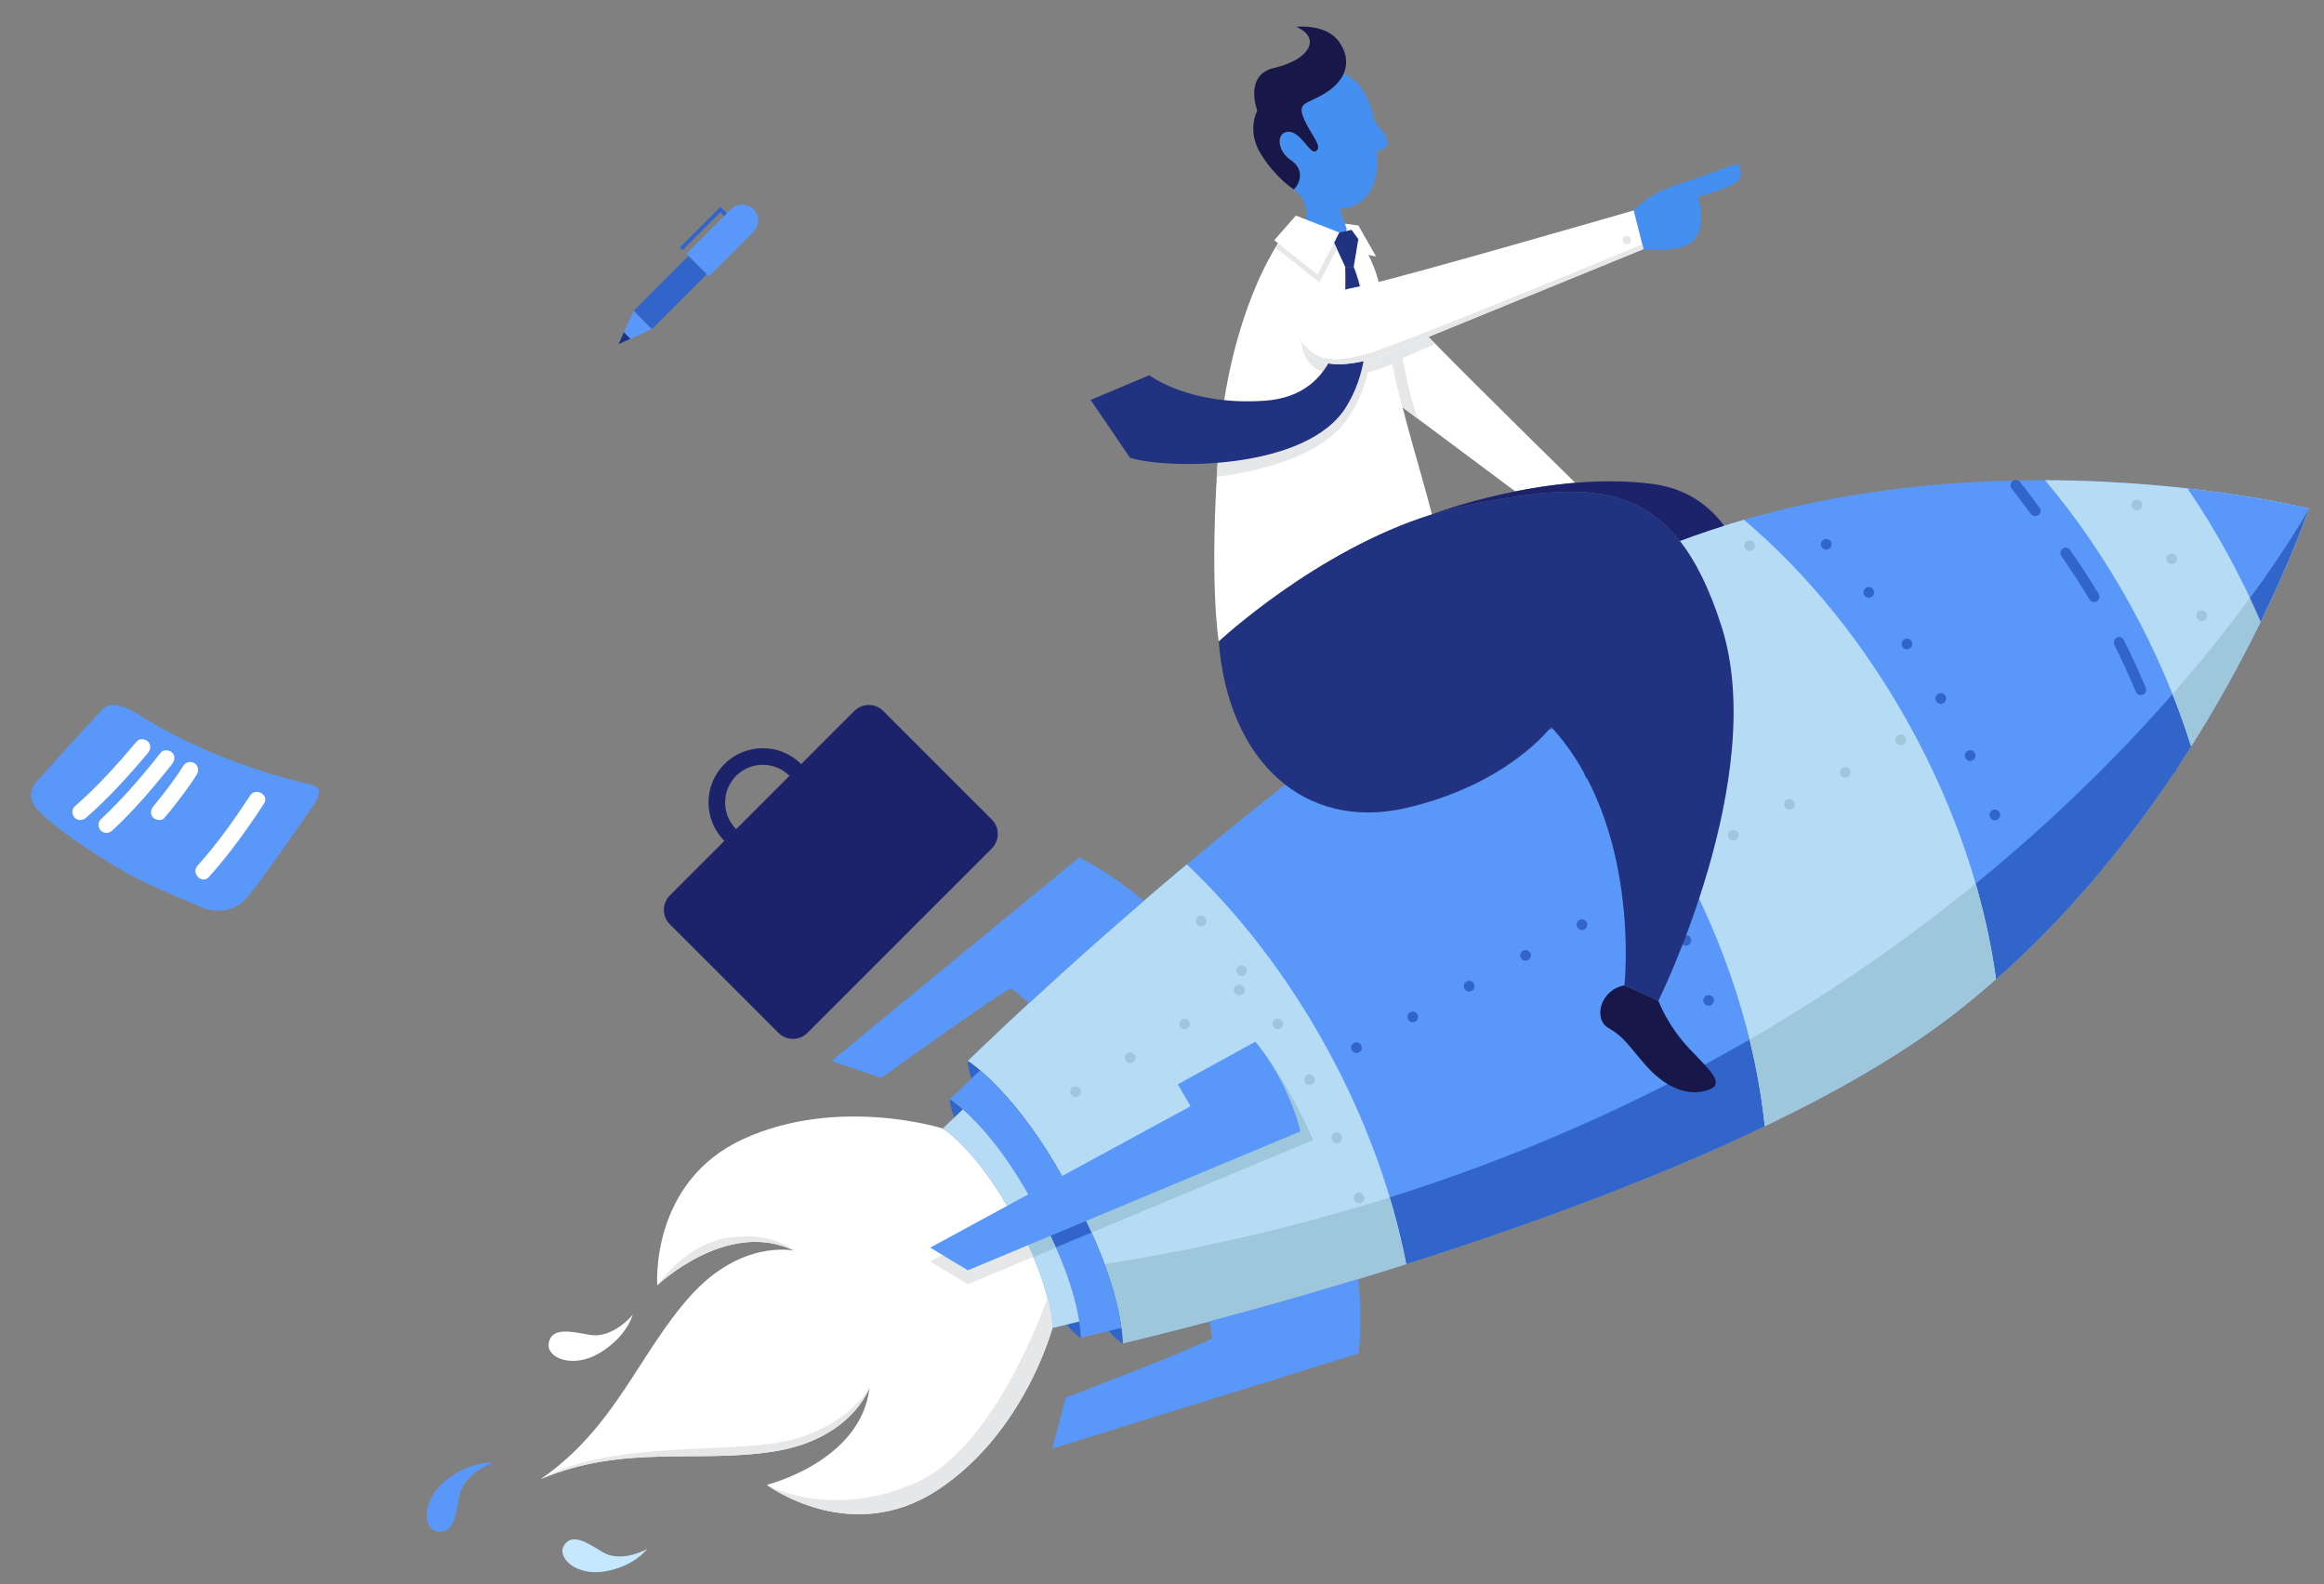 <?xml version="1.0" encoding="UTF-8"?><svg xmlns="http://www.w3.org/2000/svg" width="434.222" height="296" viewBox="0 0 434.222 296"><rect x="0" y="0" width="434.222" height="296" fill="#808080" stroke="none"/><g id="d"><path d="m316.407,100.144c56.129-19.958,114.972-5.115,114.972-5.115,0,0-19.072,57.612-66.046,94.248-46.974,36.636-155.544,61.703-155.544,61.703,0,0,.083-11.127-10.056-28.798-9.464-18.041-18.896-23.945-18.896-23.945,0,0,79.44-78.135,135.569-98.093Z" style="fill:#5998f9;"/><path d="m365.333,189.276c-46.974,36.636-155.544,61.703-155.544,61.703,0,0,.036-5.454-3.414-14.781,162.662-25.758,225.004-141.171,225.004-141.171,0,0-19.072,57.612-66.046,94.248Z" style="fill:#3265ca;"/><path d="m398.158,113.264c-4.755-8.663-10.183-16.55-16.055-23.541,28.566.083,49.276,5.306,49.276,5.306,0,0-6.713,20.276-21.981,44.42-2.745-8.707-6.485-17.522-11.24-26.184Z" style="fill:#b6dcf5;"/><path d="m405.682,143.557c-.683-1.863-1.376-3.739-2.088-5.622" style="fill:none; stroke:#3265ca; stroke-linecap:round; stroke-miterlimit:10; stroke-width:2px;"/><path d="m399.999,128.888c-1.872-4.436-3.933-8.855-6.304-13.175-3.173-5.781-6.794-11.188-10.541-16.361" style="fill:none; stroke:#3265ca; stroke-dasharray:0 0 9.737 9.737; stroke-linecap:round; stroke-miterlimit:10; stroke-width:2px;"/><path d="m380.263,95.431c-1.206-1.612-2.417-3.204-3.622-4.78" style="fill:none; stroke:#3265ca; stroke-linecap:round; stroke-miterlimit:10; stroke-width:2px;"/><path d="m378.959,175.402c-2.388-14.016-7.487-28.798-15.371-43.162-7.851-14.304-17.536-26.5-28.028-36.022" style="fill:none; stroke:#3265ca; stroke-dasharray:0 12; stroke-linecap:round; stroke-miterlimit:10; stroke-width:2px;"/><path d="m372.944,182.947c-2.453,2.165-4.986,4.281-7.611,6.329-9.727,7.587-22.098,14.677-35.597,21.151-1.673-16.157-7.094-33.673-16.39-50.609-9.296-16.936-21.163-30.914-33.896-41,12.71-7.912,25.333-14.541,36.957-18.674,3.137-1.115,6.283-2.116,9.426-3.023,11.685,9.875,22.519,23.041,31.141,38.75,8.623,15.708,13.913,31.917,15.97,47.077Z" style="fill:#b6dcf5;"/><path d="m363.346,190.79c-.547.408-1.102.816-1.664,1.221-.103.075-.208.149-.312.223-.579.415-1.163.829-1.757,1.241-.009.006-.018.013-.027.019-.606.42-1.222.838-1.842,1.255-.105.07-.209.141-.314.211-.609.407-1.225.812-1.849,1.216-.088.057-.177.114-.265.171-1.304.841-2.636,1.675-3.995,2.501-.088.054-.176.108-.265.161-.677.41-1.36.819-2.05,1.225-.055.033-.111.065-.167.098-1.433.842-2.892,1.677-4.376,2.503-.061.034-.121.068-.182.101-.748.416-1.501.829-2.261,1.241-.007.004-.013.007-.02.011-1.564.847-3.153,1.685-4.764,2.514-.024.012-.048.025-.072.037-2.431,1.25-4.91,2.48-7.43,3.688-.546-5.274-1.494-10.694-2.844-16.19,16.094-9.3,30.134-19.248,42.246-29.123,1.748,6.04,3.016,12.014,3.805,17.832-1.839,1.624-3.724,3.22-5.659,4.78,0,0-.002.001-.003.002-.644.52-1.294,1.035-1.95,1.547-.547.427-1.105.851-1.669,1.275-.106.08-.211.159-.318.239Z" style="fill:#9fc7dc;"/><path d="m324.625,210.273c-1.983-15.374-7.305-31.858-16.07-47.825-8.604-15.675-19.41-28.819-31.066-38.687" style="fill:none; stroke:#3265ca; stroke-dasharray:0 12; stroke-linecap:round; stroke-miterlimit:10; stroke-width:2px;"/><path d="m247.87,195.759c7.375,13.435,12.309,27.235,14.871,40.434-29.667,9.411-52.952,14.787-52.952,14.787,0,0,.083-11.127-10.056-28.798-9.464-18.041-18.896-23.945-18.896-23.945,0,0,17.038-16.758,40.906-36.733,9.759,9.248,18.752,20.82,26.127,34.255Z" style="fill:#b6dcf5;"/><path d="m209.788,250.934c0-.012,0-.027,0-.044-.001-.061-.004-.154-.009-.281,0-.014-.001-.027-.002-.041-.064-1.42-.499-6.519-3.401-14.366,0,0,0-.002-.001-.003,19.128-3.029,36.868-7.298,53.283-12.473,1.259,4.194,2.286,8.359,3.083,12.466-.075.024-.151.048-.226.072-.207.066-.414.131-.621.196-.269.085-.539.17-.807.255-.224.07-.447.14-.67.21-.251.079-.501.157-.751.235-.231.072-.462.144-.693.216-.236.073-.471.147-.707.22-.247.077-.493.153-.738.229-.211.065-.422.13-.633.195-.261.08-.522.161-.781.241-.193.06-.386.118-.579.178-.274.084-.548.168-.82.251-.173.053-.344.105-.516.157-.287.088-.574.175-.86.261-.148.045-.294.089-.441.134-.309.093-.617.187-.923.279-.08.024-.159.048-.239.072-2.056.619-4.065,1.215-6.02,1.787-.051.015-.103.03-.155.045-.35.102-.698.204-1.045.305-.071.021-.142.041-.213.062-.339.099-.675.196-1.011.293-.075.022-.151.044-.226.065-.341.099-.68.196-1.017.293-.059.017-.119.034-.178.051-.343.098-.683.196-1.022.293-.059.017-.118.034-.177.051-.345.099-.688.196-1.028.293-.038.011-.076.022-.114.032-.361.103-.72.204-1.076.305-.007.002-.014.004-.021.006-9.899,2.799-17.919,4.868-22.928,6.116-.002,0-.005.001-.008.002-1.916.477-3.39.835-4.361,1.067-.007.002-.014.003-.021.005-.087.021-.169.041-.248.059-.013.003-.027.006-.039.01-.066.015-.127.03-.186.044-.026.006-.051.012-.075.018-.053.013-.103.024-.151.036-.025.006-.049.012-.072.017-.042.01-.082.019-.119.028-.016.004-.031.008-.047.011-.04.009-.079.018-.113.026-.01.002-.019.005-.028.006-.034.008-.067.016-.094.022-.019.004-.036.008-.051.012-.008.002-.018.004-.025.006-.051.012-.078.018-.078.018v-.021c0-.007,0-.013,0-.025Z" style="fill:#9fc7dc;"/><path d="m257.09,235.414c-2.718-12.131-7.417-24.693-14.146-36.951-6.55-11.933-14.377-22.4-22.883-31.07" style="fill:none; stroke:#9fc7dc; stroke-dasharray:0 12; stroke-linecap:round; stroke-miterlimit:10; stroke-width:2px;"/><path d="m416.144,103.391c-2.324-4.233-4.808-8.28-7.427-12.129,13.932,1.567,22.661,3.767,22.661,3.767,0,0-2.831,8.545-8.989,21.14-1.842-4.275-3.922-8.545-6.245-12.778Z" style="fill:#5998f9;"/><path d="m199.733,222.182c10.139,17.671,10.056,28.798,10.056,28.798,0,0-3.805-.663-16.868-25.058-13.062-24.396-12.084-27.684-12.084-27.684,0,0,9.431,5.904,18.896,23.945Z" style="fill:#3265ca;"/><path d="m193.469,225.621c8.568,14.935,8.499,24.339,8.499,24.339,0,0-3.216-.561-14.256-21.179-11.04-20.618-10.213-23.398-10.213-23.398,0,0,7.971,4.99,15.97,20.238Z" style="fill:#3265ca;"/><path d="m199.733,222.182c7.1,12.375,9.185,21.534,9.799,25.916-4.791,1.221-7.564,1.861-7.564,1.861,0,0,.07-9.404-8.499-24.339-7.999-15.248-15.97-20.238-15.97-20.238,0,0,2.03-1.996,5.631-5.382,3.368,2.871,9.975,9.547,16.603,22.181Z" style="fill:#5998f9;"/><path d="m189.52,227.788c7.167,12.492,7.109,20.357,7.109,20.357,0,0-2.69-.469-11.924-17.714-9.234-17.246-8.542-19.57-8.542-19.57,0,0,6.666,4.174,13.357,16.927Z" style="fill:#3265ca;"/><path d="m193.469,225.621c5.689,9.917,7.569,17.391,8.19,21.296-3.205.807-5.031,1.229-5.031,1.229,0,0,.058-7.866-7.109-20.357-6.691-12.753-13.357-16.927-13.357-16.927,0,0,1.336-1.314,3.738-3.585,2.961,2.621,8.257,8.219,13.569,18.344Z" style="fill:#b6dcf5;"/><path d="m139.095,212.722c17.753-7.991,37.068-1.86,37.068-1.86,0,0,6.666,4.174,13.357,16.927,7.167,12.492,7.109,20.357,7.109,20.357,0,0-5.198,19.586-21.472,30.273-16.274,10.686-31.886-.983-31.886-.983,0,0,17.579-4.315,19.199-18.138,0,0-3.334,9.502-17.605,11.856-14.272,2.354-28.176-1.412-43.832,5.209,13.991-9.653,18.28-23.406,27.928-34.182,9.648-10.776,19.454-8.487,19.454-8.487-12.531-6.055-25.61,6.458-25.61,6.458,0,0-1.462-19.437,16.291-27.429Z" style="fill:#fff;"/><path d="m120.925,289.39s-2.239,3.201-7.765,4.197c-5.525.995-9.155-2.565-7.793-4.809,1.504-2.478,4.36-.505,7.274,1.248,2.914,1.752,6.952.175,8.283-.636Z" style="fill:#c5e8fe;"/><path d="m92.157,273.311s-4.131-.462-8.81,3.251c-4.679,3.713-4.387,9.114-1.637,9.605,3.036.54,3.468-3.128,4.117-6.687.649-3.56,4.746-5.675,6.33-6.168Z" style="fill:#5998f9;"/><path d="m118.214,245.641s-1.008,4.033-6.12,7.123c-5.112,3.09-10.072.932-9.572-1.816.553-3.035,4.141-2.16,7.703-1.526,3.562.634,6.974-2.469,7.989-3.781Z" style="fill:#fff;"/><path d="m431.363,95.077c-.002.007-.005.015-.008.023-.005.014-.01.03-.016.047-.002.007-.005.014-.007.021-.008.025-.018.053-.029.084-.002.005-.003.009-.005.014-.026.075-.058.169-.096.279-.003.008-.006.018-.009.027-.016.046-.033.095-.051.147-.005.014-.011.03-.016.045-.019.053-.038.109-.059.168-.003.01-.007.019-.01.029-.025.07-.051.143-.078.22,0,.003-.002.006-.003.009-.089.25-.194.539-.314.865-.002.006-.004.012-.007.018-.038.103-.077.21-.118.32-.003.006-.005.013-.007.02-.041.109-.083.222-.126.338-.004.01-.007.02-.011.03-.234.625-.51,1.349-.829,2.164-.004.01-.008.02-.012.03-2.075,5.297-5.96,14.433-11.886,25.366-.004.008-.008.015-.012.023-.921,1.699-1.891,3.441-2.911,5.218-.011.019-.022.038-.033.057-.194.337-.389.676-.587,1.016-.01.017-.02.034-.03.051-.829,1.426-1.689,2.873-2.581,4.339-.018.029-.036.059-.054.088-.202.331-.405.663-.61.995-.026.041-.051.083-.077.124-.213.345-.427.691-.644,1.037-.009.014-.017.028-.026.042-.232.371-.466.744-.702,1.117-1.021-3.238-2.18-6.491-3.477-9.746,17.542-20.024,25.458-34.674,25.458-34.674,0,0-.004.011-.01.029-.002.006-.004.012-.007.02Z" style="fill:#9fc7dc;"/><path d="m431.369,95.058c-.183.547-3.027,8.935-8.979,21.11-.639-1.483-1.308-2.965-2.005-4.446,7.496-10.22,10.994-16.694,10.994-16.694,0,0-.003.008-.004.013-.001.004-.004.011-.006.017Z" style="fill:#3265ca;"/><path d="m226.465,250.128l-.386-3.262c7.428-1.974,16.958-4.625,27.667-7.88.372,3.148.696,8.124.114,13.901l-57.232,17.776,2.477-9.526s20.676-7.839,27.36-11.009Z" style="fill:#5998f9;"/><path d="m201.659,160.188c5.503,2.875,9.674,6.113,12.036,8.146-8.524,7.332-15.858,13.952-21.421,19.088l-3.363-2.83c-6.321,3.843-24.232,16.81-24.232,16.81l-9.32-3.166,46.301-38.049Z" style="fill:#5998f9;"/><path d="m224.785,208.334l-2.379-4.102,12.152-9.6c6.409,7.783,10.789,18.382,10.789,18.382l-41.413,17.301c-1.157-2.524-2.54-5.239-4.201-8.134-.033-.064-.067-.126-.1-.189l25.152-13.659Z" style="fill:#9fc7dc;"/><path d="m199.504,221.752c.076.144.153.285.229.43,1.657,2.889,3.039,5.6,4.195,8.119l-6.645,2.776c-1.03-2.295-2.281-4.786-3.814-7.456-.082-.156-.164-.304-.245-.458l6.281-3.411Z" style="fill:#3265ca;"/><path d="m193.255,225.218c.071.135.143.267.214.403,1.546,2.694,2.808,5.206,3.842,7.516l-4.217,1.762c-.928-2.155-2.095-4.533-3.574-7.111-.075-.143-.15-.279-.225-.42l3.96-2.151Z" style="fill:#9fc7dc;"/><path d="m173.806,235.707l15.459-8.395c.085.159.17.314.255.476,1.465,2.554,2.624,4.91,3.548,7.05l-12.23,5.109-7.031-4.24Z" style="fill:#e6e7e8;"/><path d="m234.558,194.633l-14.497,7.967,2.379,4.102-48.634,26.412,7.031,4.24,62.165-25.97s-2.035-8.967-8.444-16.75Z" style="fill:#5998f9;"/><path d="m171.068,277.07c13.14-5.801,21.937-27.114,24.661-34.544.912,3.605.899,5.62.899,5.62,0,0-5.198,19.586-21.472,30.273-16.274,10.686-31.886-.983-31.886-.983,0,0,11.801,6.697,27.798-.365Z" style="fill:#e6e7e8;"/><path d="m355.11,138.227s-23.059,13.891-39.201,21.962" style="fill:none; stroke:#9fc7dc; stroke-dasharray:0 12; stroke-linecap:round; stroke-miterlimit:10; stroke-width:2px;"/><path d="m326.893,101.963s-23.473,8.839-40.384,19.408" style="fill:none; stroke:#9fc7dc; stroke-dasharray:0 12; stroke-linecap:round; stroke-miterlimit:10; stroke-width:2px;"/><path d="m415.785,126.176s-4.468-15.709-18.303-34.289" style="fill:none; stroke:#9fc7dc; stroke-dasharray:0 12; stroke-linecap:round; stroke-miterlimit:10; stroke-width:2px;"/><line x1="231.551" y1="184.977" x2="193.515" y2="208.614" style="fill:none; stroke:#9fc7dc; stroke-dasharray:0 12; stroke-linecap:round; stroke-miterlimit:10; stroke-width:2px;"/><line x1="306.108" y1="167.018" x2="251.535" y2="196.795" style="fill:none; stroke:#3265ca; stroke-dasharray:0 12; stroke-linecap:round; stroke-miterlimit:10; stroke-width:2px;"/><path d="m144.261,269.72c13.475-1.891,18.207-10.423,18.207-10.423,0,0-3.334,9.502-17.605,11.856-14.272,2.354-28.176-1.412-43.832,5.209,11.972-6.713,31.933-5.056,43.23-6.641Z" style="fill:#e6e7e8;"/><path d="m148.413,233.692c-12.531-6.055-25.61,6.458-25.61,6.458,0,0,5.244-7.758,13.459-8.911,8.215-1.153,12.151,2.453,12.151,2.453Z" style="fill:#e6e7e8;"/></g><g id="e"><polygon points="250.719 41.721 253.793 42.126 257.108 47.918 250.262 46.54 250.719 41.721" style="fill:#fff;"/><path d="m241.159,29.903c-2.594-1.729-2.786-5.284-.385-5.284s4.035,4.516,5.188,3.555c1.153-.961-1.153-3.075-2.402-6.149-1.249-3.075.769-2.498,4.324-4.804,1.501-.974,2.589-2.154,3.165-3.459,1.016.454,2.8,1.539,4.041,3.891,1.825,3.459,1.153,4.516,2.546,6.101,1.393,1.585,1.826,2.498,1.537,3.315s-2.018,1.201-2.018,1.201c0,0,.865,5.092-1.585,8.071-2.45,2.978-5.309,2.642-5.309,2.642l1.378,3.806-.586,2.391-7.347-3.081s1.579-4.173-1.974-6.719c1.248-1.153,2.019-3.747-.575-5.477Z" style="fill:#448ff2;"/><path d="m258.838,59.88c-.219-2.448-.582-4.554-1.027-6.376,1.721,1.39,3.375,3.262,4.961,5.089,3.287,3.787,22.051,22.292,31.541,31.614-3.964.329-7.766.92-11.198,1.604l-21.055-15.701c-1.512-5.852-2.818-11.722-3.221-16.231Z" style="fill:#fff;"/><path d="m262.771,58.594c.871,1.004,2.829,3.041,5.414,5.668l-6.129,2.633s1.29,7.295,2.885,11.367l-2.882-2.149c-1.512-5.852-2.818-11.722-3.221-16.231-.219-2.448-.582-4.554-1.027-6.376,1.721,1.39,3.375,3.262,4.961,5.089Z" style="fill:#e6e7e8;"/><path d="m227.708,119.834s21.906-20.465,46.119-25.365c24.212-4.9,38.913-5.46,47.848,22.635,8.935,28.095-11.818,69.891-11.818,69.891l-6.341-2.882s3.254-29.829-13.698-48.303c0,0-7.993,10.735-27.076,15.155-19.084,4.42-33.304-8.839-35.033-31.13Z" style="fill:#213281;"/><path d="m227.708,83.66c1.874-25.077,11.386-40.21,14.412-42.227l8.936,3.747.586-2.391s5.936,3.004,7.197,17.092c.939,10.49,6.756,28.334,8.701,36.21-21.589,6.705-39.831,23.744-39.831,23.744,0,0-1.874-11.097,0-36.174Z" style="fill:#fff;"/><polygon points="250.262 43.45 246.155 51.305 238.084 44.891 242.12 40.279 250.262 43.45" style="fill:#fff;"/><path d="m305.245,39.319s2.81-2.93,6.341-4.155c3.531-1.225,13.043-4.612,13.043-4.612,0,0,1.441,1.946,0,3.315s-7.422,2.882-7.422,2.882c0,0,1.657,4.324-.288,7.566-1.946,3.243-9.848,2.225-9.848,2.225l-1.825-7.221Z" style="fill:#448ff2;"/><path d="m316.407,100.144c-.839.298-1.684.611-2.533.935-9.041-11.521-21.861-10.29-40.047-6.609-2.118.429-4.217.978-6.287,1.621.026-.01,21.719-8.249,41.308-5.656,6.193.82,10.413,3.928,13.291,7.795-1.912.6-3.823,1.237-5.731,1.915Z" style="fill:#1c236a;"/><path d="m259.717,65.88c.13.689.27,1.391.419,2.104-1.493.692-5.965,2.541-10.378,2.129-5.405-.504-6.481-3.892-6.771-7.351,0-.006,0-.013,0-.019.071.375.162.764.286,1.172,2.306,7.59,15.373,2.402,15.373,2.402l1.071-.437Z" style="fill:#e6e7e8;"/><path d="m251.528,76.021c7.391-11.962,1.401-26.158,1.401-26.158,0,0,7.875,15.205-1.107,28.32-4.643,6.78-15.282,9.688-24.477,10.917.05-.857.104-1.734.164-2.629,9.394-.759,19.78-3.59,24.019-10.449Z" style="fill:#e6e7e8;"/><path d="m309.856,186.995s1.729,4.708,5.861,9.032c4.131,4.324,6.918,6.726,2.979,7.783-3.939,1.057-7.975-1.057-11.242-4.804s-4.035-5.284-6.918-6.918-1.633-7.11,2.979-7.975l6.341,2.882Z" style="fill:#171749;"/><path d="m242.216,5.018s5.621-.672,8.047,2.882c2.426,3.555,1.177,7.014-2.378,9.32-3.555,2.306-5.573,1.73-4.324,4.804,1.249,3.075,3.555,5.188,2.402,6.149-1.153.961-2.786-3.555-5.188-3.555s-2.21,3.555.385,5.284c2.594,1.729,1.822,4.324.575,5.477,0,0-3.169-1.921-6.051-6.437s-.769-8.263-.769-8.263c0,0-2.567-6.709,3.171-7.999,6.413-1.441,8.983-5.524,4.131-7.662Z" style="fill:#171749;"/><polygon points="250.262 43.45 252.532 42.946 253.793 44.675 252.929 49.863 251.343 49.863 249.262 45.363 250.262 43.45" style="fill:#213281;"/><path d="m252.929,49.863s5.99,14.196-1.401,26.158c-7.391,11.962-33.477,11.674-40.394,9.512l-7.35-10.809,10.953-4.612s7.494,5.765,21.618,4.756c14.124-1.009,15.277-14.989,14.989-25.005h1.585Z" style="fill:#213281;"/><path d="m258.645,66.317s-13.067,5.188-15.373-2.402c-2.306-7.59,4.9-9.224,11.53-10.569,6.63-1.345,50.442-14.028,50.442-14.028l1.825,7.221-48.425,19.778Z" style="fill:#fff;"/><path d="m238.792,45.454l7.363,5.851,3.107-5.942.523,1.13-3.27,6.253-8.216-6.499c.167-.276.331-.54.493-.793Z" style="fill:#e6e7e8;"/><circle cx="303.971" cy="44.867" r=".793" style="fill:#e6e7e8;"/><path d="m243.273,63.915c3.075,4.131,6.725,3.555,11.818,2.306,5.092-1.249,51.753-20.559,51.757-20.561l.222.88-48.425,19.778s-13.067,5.188-15.373-2.402Z" style="fill:#e6e7e8;"/></g><g id="f"><path d="m125.16,172.71l20.284,20.284c1.492,1.492,3.911,1.492,5.403,0l34.463-34.463c1.492-1.492,1.492-3.911,0-5.403l-20.284-20.284c-1.492-1.492-3.911-1.492-5.403,0l-9.926,9.926c-3.961-3.961-10.384-3.961-14.345,0-3.961,3.961-3.961,10.383,0,14.344l-10.193,10.193c-1.492,1.492-1.492,3.911,0,5.403Zm22.345-27.747l-9.959,9.959c-2.75-2.751-2.75-7.209,0-9.959,2.75-2.75,7.209-2.75,9.959,0Z" style="fill:#1c236a;"/><path d="m53.32,145.37s-14.56-3.67-27.315-11.776c0,0-4.558-3.12-6.515-1.315-2.298,2.118-11.379,12.419-12.052,13.092,0,0-2.753,2.264-1.102,5.017s10.052,8.504,17.007,12.541c4.467,2.593,15.111,6.913,15.111,6.913,0,0,4.589,1.53,7.647-2.08,3.059-3.609,10.706-14.822,12.174-16.862,0,0,2.673-3.435.336-4.121-2.294-.673-5.291-1.407-5.291-1.407Z" style="fill:#5998f9;"/><path d="m25.525,138.559c-3.578,4.257-7.368,8.454-11.562,12.113-.611.533-.545,1.576,0,2.121.606.606,1.509.534,2.121,0,4.194-3.659,7.984-7.855,11.562-12.113.521-.62.608-1.514,0-2.121-.535-.535-1.598-.623-2.121,0h0Z" style="fill:#fff;"/><path d="m30.039,140.621c-3.45,4.362-7.113,8.67-11.196,12.452-.595.551-.557,1.564,0,2.121.592.592,1.525.552,2.121,0,4.083-3.782,7.746-8.09,11.196-12.452.502-.635.62-1.502,0-2.121-.521-.521-1.616-.639-2.121,0h0Z" style="fill:#fff;"/><path d="m46.731,148.65c-2.982,4.544-6.17,9.053-9.819,13.088-1.292,1.429.823,3.557,2.121,2.121,3.818-4.222,7.167-8.94,10.288-13.695,1.062-1.619-1.534-3.123-2.59-1.514h0Z" style="fill:#fff;"/><path d="m34.228,143.11c-.401.686-.859,1.342-1.314,1.993-.569.814-1.157,1.614-1.758,2.404-.083.109-.167.219-.25.328-.049.064-.099.128-.148.192.109-.141.111-.143.006-.008-.216.276-.432.553-.65.827-.487.614-.981,1.222-1.48,1.826s-.636,1.538,0,2.121c.552.507,1.588.646,2.121,0,1.637-1.982,3.229-4.008,4.705-6.114.47-.671.944-1.348,1.359-2.056.396-.678.178-1.674-.538-2.052s-1.629-.185-2.052.538h0Z" style="fill:#fff;"/><path d="m140.781,39.095c1.161,1.161,1.161,3.043,0,4.204l-8.344,8.344-4.204-4.204,8.344-8.344c1.161-1.161,3.043-1.161,4.204,0Z" style="fill:#5998f9;"/><rect x="117.958" y="52.255" width="14.502" height="4.825" transform="translate(-1.984 104.544) rotate(-44.998)" style="fill:#3265ca;"/><polygon points="115.559 64.317 121.787 61.5 118.376 58.089 115.559 64.317" style="fill:#5998f9;"/><polygon points="134.834 38.88 135.113 39.158 135.813 39.859 135.303 40.369 134.603 39.668 127.533 46.738 127.024 46.228 134.603 38.649 134.834 38.88" style="fill:#3265ca;"/><polygon points="116.571 62.08 117.796 63.305 115.559 64.317 116.571 62.08" style="fill:#213281;"/></g></svg>